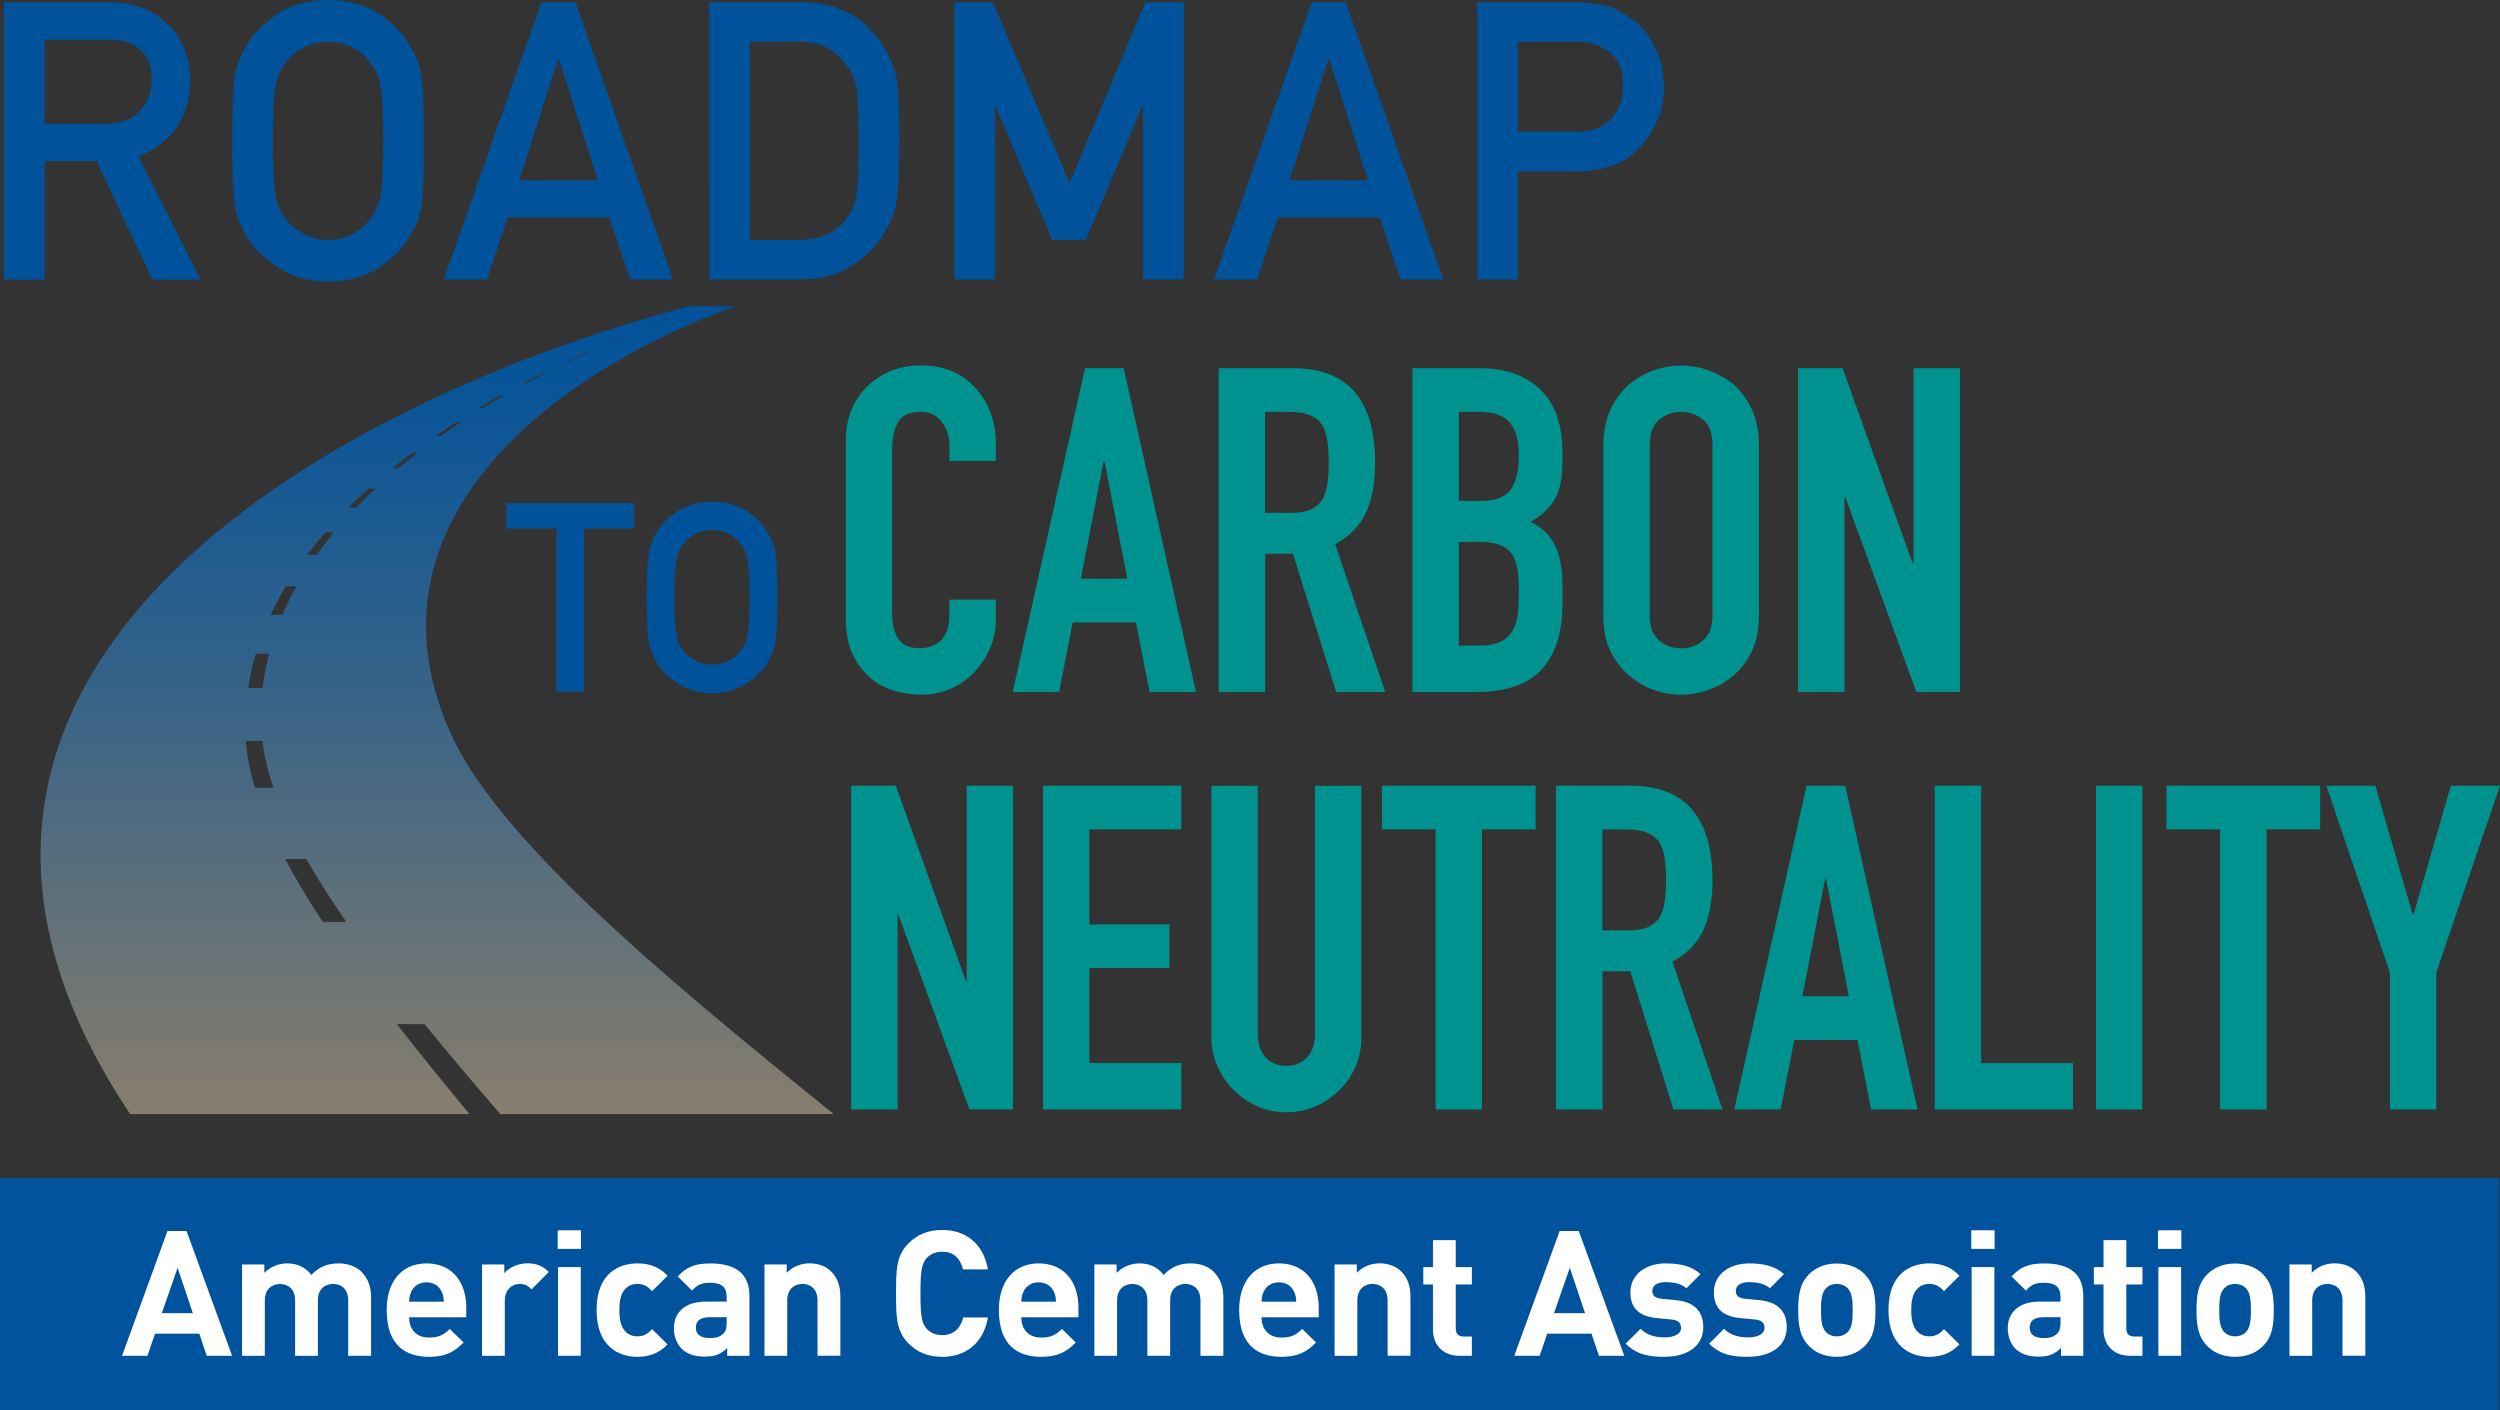 <?xml version="1.0" encoding="UTF-8"?><svg id="Layer_1" xmlns="http://www.w3.org/2000/svg" xmlns:xlink="http://www.w3.org/1999/xlink" viewBox="0 0 500.14 282.17"><rect x="0" y="0" width="500.14" height="282.17" fill="#333333" stroke="none"/><defs><style>.cls-1{fill:#00928f;}.cls-2{fill:#00539b;}.cls-3{fill:#fff;}.cls-4{fill:url(#linear-gradient);fill-rule:evenodd;}.cls-5{fill:#00539c;}</style><linearGradient id="linear-gradient" x1="87.46" y1="61.3" x2="87.46" y2="222.88" gradientUnits="userSpaceOnUse"><stop offset="0" stop-color="#00529b"/><stop offset=".15" stop-color="#0e5696"/><stop offset=".45" stop-color="#336289"/><stop offset=".84" stop-color="#6e7575"/><stop offset="1" stop-color="#887e6d"/></linearGradient></defs><path class="cls-1" d="M199.23,119.96v4c0,2-.38,3.9-1.14,5.69-.76,1.79-1.81,3.38-3.14,4.78-1.33,1.4-2.89,2.5-4.68,3.32-1.79.82-3.72,1.23-5.78,1.23-1.76,0-3.55-.24-5.37-.73-1.82-.48-3.46-1.33-4.91-2.55s-2.65-2.78-3.59-4.69c-.94-1.91-1.41-4.35-1.41-7.32v-35.66c0-2.12.36-4.09,1.09-5.92.73-1.82,1.76-3.39,3.09-4.73,1.33-1.34,2.92-2.38,4.77-3.14,1.85-.76,3.89-1.14,6.14-1.14,4.36,0,7.91,1.43,10.64,4.28,1.33,1.4,2.38,3.05,3.14,4.96.76,1.91,1.14,3.99,1.14,6.23v3.64h-9.28v-3.09c0-1.82-.52-3.4-1.55-4.73-1.03-1.33-2.43-2-4.19-2-2.31,0-3.83.71-4.59,2.14s-1.14,3.23-1.14,5.41v33.11c0,1.88.41,3.46,1.23,4.73s2.29,1.91,4.41,1.91c.6,0,1.25-.11,1.95-.32.7-.21,1.35-.56,1.95-1.05.55-.48,1-1.15,1.37-2,.36-.85.55-1.91.55-3.18v-3.18h9.28Z"/><path class="cls-1" d="M202.6,138.43l14.47-64.77h7.73l14.46,64.77h-9.28l-2.73-13.92h-12.64l-2.73,13.92h-9.28ZM225.52,115.78l-4.55-23.47h-.19l-4.55,23.47h9.28Z"/><path class="cls-1" d="M243.81,138.43v-64.77h14.92c10.92,0,16.38,6.34,16.38,19.01,0,3.82-.59,7.07-1.77,9.74-1.18,2.67-3.26,4.82-6.23,6.46l10.01,29.56h-9.82l-8.64-27.65h-5.55v27.65h-9.28ZM253.08,82.39v20.2h5.28c1.64,0,2.94-.23,3.91-.68.97-.46,1.73-1.11,2.27-1.96.48-.85.82-1.9,1-3.14.18-1.24.27-2.68.27-4.32s-.09-3.08-.27-4.32c-.18-1.24-.54-2.32-1.09-3.23-1.15-1.7-3.34-2.55-6.55-2.55h-4.82Z"/><path class="cls-1" d="M282.56,138.43v-64.77h13.55c2.97,0,5.5.46,7.6,1.37,2.09.91,3.81,2.12,5.14,3.64,1.33,1.51,2.29,3.26,2.86,5.23.58,1.97.87,4.02.87,6.14v2.37c0,1.76-.14,3.24-.41,4.46s-.68,2.27-1.23,3.18c-1.03,1.7-2.61,3.15-4.73,4.37,2.18,1.03,3.79,2.55,4.82,4.55,1.03,2,1.55,4.73,1.55,8.19v3.64c0,5.7-1.38,10.07-4.14,13.1-2.76,3.04-7.17,4.55-13.24,4.55h-12.64ZM291.84,82.39v17.83h4.19c3.09,0,5.17-.77,6.23-2.32,1.06-1.54,1.59-3.81,1.59-6.78s-.59-5.09-1.77-6.55c-1.18-1.45-3.32-2.18-6.41-2.18h-3.82ZM291.84,108.41v20.74h4.01c1.88,0,3.35-.27,4.41-.82,1.06-.54,1.86-1.3,2.41-2.27.54-.97.88-2.12,1-3.46.12-1.33.18-2.79.18-4.37s-.09-3.06-.27-4.28c-.18-1.21-.55-2.24-1.09-3.09-.61-.85-1.43-1.47-2.46-1.86-1.03-.4-2.39-.59-4.09-.59h-4.09Z"/><path class="cls-1" d="M320.76,88.95c0-2.61.46-4.91,1.37-6.91.91-2,2.12-3.67,3.64-5,1.45-1.27,3.11-2.24,4.96-2.91s3.72-1,5.6-1,3.74.34,5.59,1c1.85.67,3.53,1.64,5.05,2.91,1.45,1.34,2.64,3,3.55,5,.91,2,1.36,4.3,1.36,6.91v34.2c0,2.73-.46,5.06-1.36,7.01-.91,1.94-2.1,3.55-3.55,4.82-1.52,1.34-3.2,2.34-5.05,3s-3.72,1-5.59,1-3.75-.33-5.6-1c-1.85-.67-3.5-1.67-4.96-3-1.52-1.27-2.73-2.88-3.64-4.82-.91-1.94-1.37-4.28-1.37-7.01v-34.2ZM330.04,123.15c0,2.25.62,3.9,1.87,4.96,1.24,1.06,2.71,1.59,4.41,1.59s3.17-.53,4.41-1.59c1.24-1.06,1.86-2.71,1.86-4.96v-34.2c0-2.24-.62-3.9-1.86-4.96-1.24-1.06-2.72-1.59-4.41-1.59s-3.17.53-4.41,1.59c-1.24,1.06-1.87,2.72-1.87,4.96v34.2Z"/><path class="cls-1" d="M359.7,138.43v-64.77h8.92l14.01,39.03h.19v-39.03h9.28v64.77h-8.73l-14.19-38.94h-.18v38.94h-9.28Z"/><polygon class="cls-1" points="193.4 157.19 193.4 196.22 193.21 196.22 179.21 157.19 170.29 157.19 170.29 221.96 179.57 221.96 179.57 183.03 179.75 183.03 193.94 221.96 202.68 221.96 202.68 157.19 193.4 157.19"/><path class="cls-1" d="M208.68,221.96v-64.77h27.65v8.73h-18.38v19.01h16.01v8.73h-16.01v19.01h18.38v9.28h-27.65Z"/><path class="cls-1" d="M272.36,157.2v50.22c0,2.12-.38,4.08-1.14,5.87-.76,1.79-1.84,3.38-3.23,4.77-1.4,1.4-3,2.49-4.82,3.28-1.82.79-3.76,1.18-5.82,1.18s-3.99-.39-5.78-1.18c-1.79-.79-3.38-1.88-4.77-3.28-1.4-1.39-2.49-2.99-3.28-4.77s-1.18-3.74-1.18-5.87v-50.22h9.28v49.3c0,2.31.55,4,1.64,5.09,1.09,1.09,2.45,1.64,4.09,1.64s3-.55,4.09-1.64c1.09-1.09,1.64-2.79,1.64-5.09v-49.3h9.28Z"/><path class="cls-1" d="M287.19,221.96v-56.04h-10.73v-8.73h30.75v8.73h-10.73v56.04h-9.28Z"/><path class="cls-1" d="M311.29,221.96v-64.77h14.92c10.92,0,16.38,6.34,16.38,19.01,0,3.82-.59,7.07-1.77,9.74-1.18,2.67-3.26,4.82-6.23,6.46l10.01,29.56h-9.82l-8.64-27.65h-5.55v27.65h-9.28ZM320.57,165.93v20.2h5.28c1.64,0,2.94-.23,3.91-.68.97-.46,1.73-1.11,2.27-1.96.48-.85.82-1.9,1-3.14.18-1.24.27-2.68.27-4.32s-.09-3.08-.27-4.32c-.18-1.24-.54-2.32-1.09-3.23-1.15-1.7-3.34-2.55-6.55-2.55h-4.82Z"/><path class="cls-1" d="M346.95,221.96l14.47-64.77h7.73l14.46,64.77h-9.28l-2.73-13.92h-12.64l-2.73,13.92h-9.28ZM369.87,199.31l-4.55-23.47h-.19l-4.55,23.47h9.28Z"/><path class="cls-1" d="M387.07,221.96v-64.77h9.28v55.49h18.38v9.28h-27.65Z"/><path class="cls-1" d="M419.31,221.96v-64.77h9.28v64.77h-9.28Z"/><path class="cls-1" d="M444.14,221.96v-56.04h-10.73v-8.73h30.75v8.73h-10.73v56.04h-9.28Z"/><path class="cls-1" d="M478.12,221.96v-27.38l-12.73-37.39h9.82l7.46,25.74h.18l7.46-25.74h9.82l-12.74,37.39v27.38h-9.28Z"/><path class="cls-2" d="M.78.46h20.98c4.48,0,8.13,1.22,10.96,3.65,3.4,2.76,5.18,6.71,5.32,11.83-.1,7.53-3.56,12.65-10.37,15.37l12.43,24.61h-9.66l-11.12-23.7h-10.41v23.7H.78V.46ZM8.91,24.76h12.34c3.05-.05,5.34-.97,6.87-2.74,1.5-1.65,2.25-3.69,2.25-6.1-.05-2.9-.95-5-2.7-6.29-1.38-1.14-3.37-1.71-5.98-1.71h-12.78v16.85Z"/><path class="cls-2" d="M46.45,28.18c0-6.45.18-10.77.55-12.96.39-2.19,1-3.95,1.81-5.3,1.3-2.55,3.39-4.82,6.26-6.82,2.82-2.02,6.35-3.06,10.57-3.11,4.27.05,7.83,1.09,10.68,3.12,2.82,2,4.86,4.29,6.11,6.85.91,1.34,1.53,3.11,1.88,5.29.32,2.18.48,6.49.48,12.93s-.16,10.62-.48,12.86c-.35,2.23-.97,4.02-1.88,5.36-1.25,2.56-3.29,4.82-6.11,6.77-2.85,2.03-6.41,3.09-10.68,3.19-4.22-.1-7.75-1.17-10.57-3.19-2.87-1.95-4.96-4.21-6.26-6.77-.39-.84-.75-1.64-1.07-2.4-.29-.79-.54-1.77-.74-2.97-.37-2.23-.55-6.52-.55-12.86ZM54.59,28.18c0,5.46.2,9.16.59,11.09.35,1.93,1.05,3.5,2.1,4.69.86,1.14,1.99,2.07,3.39,2.78,1.38.84,3.03,1.26,4.94,1.26s3.63-.42,5.06-1.26c1.35-.71,2.43-1.64,3.25-2.78,1.06-1.19,1.78-2.75,2.18-4.69.37-1.93.55-5.63.55-11.09s-.18-9.18-.55-11.17c-.4-1.88-1.12-3.42-2.18-4.61-.81-1.14-1.9-2.1-3.25-2.86-1.43-.74-3.11-1.13-5.06-1.18-1.92.05-3.57.44-4.94,1.18-1.4.76-2.54,1.71-3.39,2.86-1.06,1.19-1.76,2.73-2.1,4.61-.39,1.98-.59,5.7-.59,11.17Z"/><path class="cls-2" d="M121.9,43.51h-20.37l-4.12,12.4h-8.62L108.31.46h6.81l19.52,55.45h-8.58l-4.16-12.4ZM119.58,36.06l-7.77-24.26h-.15l-7.77,24.26h15.69Z"/><path class="cls-2" d="M141.88.46h18.79c7.27.05,12.73,3.17,16.36,9.36,1.3,2.08,2.12,4.26,2.47,6.54.27,2.28.41,6.22.41,11.83,0,5.96-.21,10.12-.63,12.47-.2,1.19-.49,2.26-.88,3.19-.42.91-.92,1.86-1.51,2.85-1.57,2.61-3.76,4.77-6.56,6.47-2.78,1.83-6.18,2.74-10.21,2.74h-18.24V.46ZM150.01,48h9.74c4.57,0,7.9-1.61,9.96-4.84.91-1.19,1.49-2.71,1.73-4.54.22-1.8.33-5.18.33-10.14s-.11-8.28-.33-10.37c-.29-2.08-1-3.77-2.1-5.07-2.26-3.23-5.46-4.79-9.59-4.69h-9.74v39.64Z"/><path class="cls-2" d="M190.94.46h7.66l15.4,36.14L229.11.46h7.69v55.45h-8.13V21.33h-.18l-11.24,26.63h-6.78l-11.24-26.63h-.15v34.58h-8.13V.46Z"/><path class="cls-2" d="M276.01,43.51h-20.37l-4.12,12.4h-8.62L262.41.46h6.81l19.52,55.45h-8.58l-4.16-12.4ZM273.68,36.06l-7.77-24.26h-.15l-7.77,24.26h15.69Z"/><path class="cls-2" d="M295.51.46h19.47c2.11,0,4.16.2,6.12.61,1.97.53,3.96,1.62,5.97,3.27,1.69,1.24,3.07,3.02,4.12,5.32,1.11,2.23,1.66,4.87,1.66,7.91,0,4.11-1.4,7.85-4.21,11.22-2.87,3.55-7.08,5.38-12.61,5.48h-12.39v21.64h-8.13V.46ZM303.64,26.36h12.07c3.03-.05,5.3-1.02,6.83-2.9,1.45-1.84,2.18-3.87,2.18-6.11,0-1.86-.29-3.43-.88-4.7-.62-1.14-1.48-2.05-2.59-2.71-1.67-1.09-3.62-1.62-5.83-1.57h-11.77v18Z"/><path class="cls-2" d="M111.32,105.73h-10.01v-5.07h25.56v5.07h-10.02v32.64h-5.53v-32.64Z"/><path class="cls-2" d="M129.4,119.52c0-4.39.13-7.33.38-8.81.27-1.49.68-2.69,1.23-3.6.88-1.74,2.3-3.28,4.26-4.64,1.92-1.37,4.32-2.08,7.19-2.11,2.91.03,5.33.74,7.26,2.12,1.92,1.36,3.31,2.91,4.16,4.66.62.91,1.04,2.11,1.28,3.6.22,1.48.33,4.41.33,8.79s-.11,7.23-.33,8.74c-.23,1.52-.66,2.73-1.28,3.65-.85,1.74-2.24,3.28-4.16,4.6-1.94,1.38-4.36,2.1-7.26,2.17-2.87-.07-5.27-.79-7.19-2.17-1.96-1.33-3.37-2.86-4.26-4.6-.27-.57-.51-1.11-.73-1.63-.2-.53-.37-1.21-.5-2.02-.25-1.52-.38-4.43-.38-8.74ZM134.93,119.52c0,3.72.13,6.23.4,7.54.23,1.31.71,2.38,1.43,3.19.58.78,1.35,1.41,2.31,1.89.94.57,2.06.86,3.36.86s2.47-.28,3.44-.86c.92-.48,1.66-1.11,2.21-1.89.72-.81,1.21-1.87,1.48-3.19.25-1.31.38-3.83.38-7.54s-.13-6.25-.38-7.59c-.27-1.28-.76-2.33-1.48-3.14-.55-.78-1.29-1.43-2.21-1.94-.97-.5-2.12-.77-3.44-.8-1.3.03-2.43.3-3.36.8-.95.52-1.72,1.17-2.31,1.94-.72.81-1.2,1.86-1.43,3.13-.27,1.35-.4,3.88-.4,7.6Z"/><path class="cls-4" d="M100.08,222.88h66.73c-36.38-29.27-67.83-55.93-76.88-76.67-19.82-45.3,27.63-74.62,57.22-84.91h-5.36c-1.46.46-2.96.94-4.5,1.45h-.05c1.56-.51,3.07-.99,4.55-1.45h-4.07C63.97,80.88-32.22,135.47,26.03,222.88h67.89c-5.06-6.11-9.94-12.12-14.51-17.99h5.52c4.77,5.87,9.88,11.87,15.16,17.99M133.56,64.03h.11c-1.29.46-2.59.94-3.91,1.43h-.16c1.35-.48,2.67-.97,3.96-1.43M125.74,66.96h.22c-1.37.54-2.75,1.1-4.12,1.69h-.3c1.43-.59,2.83-1.16,4.2-1.69M117.4,70.46h.35c-1.37.65-2.77,1.29-4.17,1.94h-.4c1.4-.65,2.83-1.29,4.23-1.94M108.62,74.64h.52c-1.24.62-2.48,1.27-3.72,1.94h-.56c1.24-.67,2.5-1.32,3.77-1.94M100.13,79.13h.67c-1.43.83-2.83,1.67-4.26,2.53h-.78c1.45-.86,2.91-1.7,4.36-2.53M91.28,84.47h.89c-1.35.89-2.66,1.8-3.99,2.72h-.97c1.35-.91,2.69-1.83,4.07-2.72M65.07,106.49h1.73c-1.21,1.45-2.37,2.96-3.45,4.5h-1.91c1.16-1.53,2.37-3.04,3.64-4.5M51.18,130.78h2.66c-.59,2.24-1.02,4.5-1.29,6.84h-2.91c.35-2.34.86-4.6,1.54-6.84M51.02,157.61c-.99-3.23-1.62-6.38-1.86-9.4h3.34c.35,3.01,1.1,6.16,2.21,9.4h-3.69ZM54.14,123c.91-1.94,1.91-3.83,3.01-5.69h2.16c-1.05,1.86-1.99,3.74-2.8,5.69h-2.37ZM64.56,184.43c-2.83-4.31-5.36-8.51-7.51-12.58h4.23c2.32,4.07,5.01,8.27,8,12.58h-4.71ZM71.27,101.54h-1.56c1.29-1.29,2.64-2.56,4.01-3.8h1.4c-1.35,1.24-2.61,2.5-3.85,3.8M79.69,93.7h-1.24c1.35-1.08,2.69-2.16,4.09-3.18h1.1c-1.34,1.02-2.66,2.1-3.96,3.18"/><rect class="cls-5" y="235.65" width="500" height="46.52"/><path class="cls-3" d="M41.35,271.23l-1.47-4.42h-8.87l-1.51,4.42h-5.08l9.08-24.96h3.82l9.11,24.96h-5.08ZM35.53,253.63l-3.16,9.08h6.21l-3.05-9.08Z"/><path class="cls-3" d="M69.66,271.23v-11.04c0-2.49-1.58-3.33-3.01-3.33s-3.05.84-3.05,3.23v11.15h-4.56v-11.04c0-2.49-1.58-3.33-3.01-3.33s-3.05.84-3.05,3.33v11.04h-4.55v-18.27h4.45v1.68c1.19-1.23,2.87-1.9,4.56-1.9,2.03,0,3.68.74,4.84,2.31,1.54-1.61,3.19-2.31,5.47-2.31,1.82,0,3.47.6,4.49,1.61,1.47,1.47,2,3.19,2,5.19v11.68h-4.56Z"/><path class="cls-3" d="M81.85,263.52c0,2.38,1.4,4.07,3.99,4.07,2,0,2.98-.6,4.14-1.72l2.77,2.7c-1.86,1.9-3.65,2.87-6.94,2.87-4.31,0-8.45-1.96-8.45-9.36,0-5.96,3.22-9.33,7.96-9.33,5.08,0,7.96,3.65,7.96,8.84v1.93h-11.43ZM88.37,258.44c-.49-1.09-1.51-1.9-3.05-1.9s-2.56.81-3.05,1.9c-.31.67-.38,1.16-.42,1.96h6.94c-.04-.81-.11-1.3-.42-1.96Z"/><path class="cls-3" d="M106.36,257.95c-.7-.7-1.3-1.09-2.42-1.09-1.41,0-2.95,1.05-2.95,3.36v11.01h-4.55v-18.27h4.45v1.75c.87-1.05,2.63-1.97,4.59-1.97,1.79,0,3.05.46,4.31,1.72l-3.44,3.47Z"/><path class="cls-3" d="M111.57,249.85v-3.72h4.66v3.72h-4.66ZM111.64,271.23v-17.74h4.55v17.74h-4.55Z"/><path class="cls-3" d="M127.52,271.44c-3.65,0-8.17-1.96-8.17-9.36s4.52-9.33,8.17-9.33c2.53,0,4.42.77,6.03,2.46l-3.09,3.09c-.95-1.02-1.75-1.44-2.94-1.44-1.09,0-1.93.38-2.6,1.19-.7.88-1.01,2.11-1.01,4.03s.31,3.19,1.01,4.07c.67.8,1.51,1.19,2.6,1.19,1.19,0,2-.42,2.94-1.44l3.09,3.05c-1.61,1.68-3.5,2.49-6.03,2.49Z"/><path class="cls-3" d="M145.48,271.23v-1.58c-1.23,1.23-2.38,1.75-4.49,1.75s-3.61-.56-4.66-1.61c-.98-1.02-1.51-2.49-1.51-4.1,0-2.91,2-5.29,6.31-5.29h4.24v-.91c0-2-.98-2.87-3.4-2.87-1.65,0-2.53.46-3.51,1.58l-2.87-2.84c1.79-1.96,3.51-2.6,6.56-2.6,5.15,0,7.78,2.18,7.78,6.45v12.02h-4.45ZM145.38,263.52h-3.47c-1.82,0-2.7.74-2.7,2.1,0,1.26.88,2.07,2.77,2.07,1.12,0,1.93-.14,2.7-.87.52-.46.7-1.16.7-2.31v-.98Z"/><path class="cls-3" d="M163.55,271.23v-11.04c0-2.49-1.58-3.33-3.01-3.33s-3.05.84-3.05,3.33v11.04h-4.55v-18.27h4.45v1.68c1.19-1.26,2.87-1.9,4.56-1.9,1.82,0,3.29.6,4.31,1.61,1.47,1.47,1.86,3.19,1.86,5.19v11.68h-4.56Z"/><path class="cls-3" d="M188.49,271.44c-2.87,0-4.98-.94-6.7-2.63-2.49-2.49-2.53-5.29-2.53-10.06s.04-7.57,2.53-10.06c1.72-1.68,3.82-2.63,6.7-2.63,4.66,0,8.24,2.67,9.15,7.89h-4.98c-.49-2.03-1.75-3.54-4.17-3.54-1.33,0-2.42.49-3.12,1.3-.91,1.05-1.23,2.28-1.23,7.04s.31,5.99,1.23,7.05c.7.81,1.79,1.3,3.12,1.3,2.42,0,3.72-1.51,4.21-3.54h4.95c-.91,5.22-4.52,7.89-9.15,7.89Z"/><path class="cls-3" d="M204.32,263.52c0,2.38,1.4,4.07,3.99,4.07,2,0,2.98-.6,4.14-1.72l2.77,2.7c-1.86,1.9-3.65,2.87-6.94,2.87-4.31,0-8.45-1.96-8.45-9.36,0-5.96,3.22-9.33,7.96-9.33,5.08,0,7.96,3.65,7.96,8.84v1.93h-11.43ZM210.84,258.44c-.49-1.09-1.51-1.9-3.05-1.9s-2.56.81-3.05,1.9c-.31.67-.38,1.16-.42,1.96h6.94c-.04-.81-.11-1.3-.42-1.96Z"/><path class="cls-3" d="M240.16,271.23v-11.04c0-2.49-1.58-3.33-3.01-3.33s-3.05.84-3.05,3.23v11.15h-4.56v-11.04c0-2.49-1.58-3.33-3.01-3.33s-3.05.84-3.05,3.33v11.04h-4.55v-18.27h4.45v1.68c1.19-1.23,2.87-1.9,4.56-1.9,2.03,0,3.68.74,4.84,2.31,1.54-1.61,3.19-2.31,5.47-2.31,1.82,0,3.47.6,4.49,1.61,1.47,1.47,2,3.19,2,5.19v11.68h-4.56Z"/><path class="cls-3" d="M252.38,263.52c0,2.38,1.4,4.07,4,4.07,2,0,2.98-.6,4.14-1.72l2.77,2.7c-1.86,1.9-3.65,2.87-6.94,2.87-4.32,0-8.45-1.96-8.45-9.36,0-5.96,3.22-9.33,7.96-9.33,5.08,0,7.96,3.65,7.96,8.84v1.93h-11.43ZM258.9,258.44c-.49-1.09-1.51-1.9-3.05-1.9s-2.56.81-3.05,1.9c-.31.67-.38,1.16-.42,1.96h6.94c-.04-.81-.11-1.3-.42-1.96Z"/><path class="cls-3" d="M277.6,271.23v-11.04c0-2.49-1.58-3.33-3.01-3.33s-3.05.84-3.05,3.33v11.04h-4.55v-18.27h4.45v1.68c1.19-1.26,2.87-1.9,4.56-1.9,1.82,0,3.29.6,4.31,1.61,1.47,1.47,1.86,3.19,1.86,5.19v11.68h-4.56Z"/><path class="cls-3" d="M291.96,271.23c-3.72,0-5.29-2.63-5.29-5.22v-9.04h-1.93v-3.47h1.93v-5.4h4.56v5.4h3.23v3.47h-3.23v8.76c0,1.05.49,1.65,1.58,1.65h1.65v3.86h-2.49Z"/><path class="cls-3" d="M319.87,271.23l-1.47-4.42h-8.87l-1.51,4.42h-5.08l9.08-24.96h3.82l9.11,24.96h-5.08ZM314.05,253.63l-3.16,9.08h6.21l-3.05-9.08Z"/><path class="cls-3" d="M333,271.44c-2.88,0-5.43-.31-7.78-2.63l2.98-2.98c1.47,1.51,3.47,1.72,4.87,1.72,1.58,0,3.23-.53,3.23-1.9,0-.91-.45-1.54-1.93-1.68l-2.94-.28c-3.23-.32-5.26-1.75-5.26-5.12,0-3.82,3.33-5.82,7.04-5.82,2.87,0,5.22.53,6.98,2.14l-2.8,2.84c-1.05-.95-2.63-1.23-4.24-1.23-1.82,0-2.59.84-2.59,1.75s.52,1.44,1.89,1.58l2.87.28c3.61.35,5.43,2.24,5.43,5.36,0,4.03-3.43,5.96-7.74,5.96Z"/><path class="cls-3" d="M349.7,271.44c-2.88,0-5.43-.31-7.78-2.63l2.98-2.98c1.47,1.51,3.47,1.72,4.87,1.72,1.58,0,3.23-.53,3.23-1.9,0-.91-.45-1.54-1.93-1.68l-2.94-.28c-3.23-.32-5.26-1.75-5.26-5.12,0-3.82,3.33-5.82,7.04-5.82,2.87,0,5.22.53,6.98,2.14l-2.8,2.84c-1.05-.95-2.63-1.23-4.24-1.23-1.82,0-2.59.84-2.59,1.75s.52,1.44,1.89,1.58l2.87.28c3.61.35,5.43,2.24,5.43,5.36,0,4.03-3.43,5.96-7.74,5.96Z"/><path class="cls-3" d="M373.13,269.2c-1.16,1.19-2.98,2.24-5.68,2.24s-4.49-1.05-5.64-2.24c-1.65-1.75-2.07-3.82-2.07-7.11s.42-5.33,2.07-7.08c1.16-1.19,2.94-2.24,5.64-2.24s4.52,1.02,5.68,2.24c1.64,1.75,2.07,3.79,2.07,7.08s-.39,5.4-2.07,7.11ZM369.59,257.67c-.52-.52-1.23-.81-2.14-.81s-1.58.28-2.1.81c-.95.91-1.05,2.56-1.05,4.42s.1,3.54,1.05,4.45c.52.52,1.23.81,2.1.81s1.61-.28,2.14-.81c.95-.91,1.05-2.56,1.05-4.45s-.11-3.5-1.05-4.42Z"/><path class="cls-3" d="M385.97,271.44c-3.65,0-8.17-1.96-8.17-9.36s4.52-9.33,8.17-9.33c2.52,0,4.42.77,6.03,2.46l-3.09,3.09c-.95-1.02-1.75-1.44-2.94-1.44-1.09,0-1.93.38-2.6,1.19-.7.88-1.01,2.11-1.01,4.03s.31,3.19,1.01,4.07c.67.8,1.51,1.19,2.6,1.19,1.19,0,2-.42,2.94-1.44l3.09,3.05c-1.61,1.68-3.51,2.49-6.03,2.49Z"/><path class="cls-3" d="M394.37,249.85v-3.72h4.66v3.72h-4.66ZM394.44,271.23v-17.74h4.55v17.74h-4.55Z"/><path class="cls-3" d="M412.32,271.23v-1.58c-1.23,1.23-2.38,1.75-4.49,1.75s-3.61-.56-4.66-1.61c-.98-1.02-1.51-2.49-1.51-4.1,0-2.91,2-5.29,6.31-5.29h4.24v-.91c0-2-.98-2.87-3.4-2.87-1.65,0-2.53.46-3.51,1.58l-2.87-2.84c1.79-1.96,3.51-2.6,6.56-2.6,5.15,0,7.78,2.18,7.78,6.45v12.02h-4.45ZM412.22,263.52h-3.47c-1.82,0-2.7.74-2.7,2.1,0,1.26.88,2.07,2.77,2.07,1.12,0,1.93-.14,2.7-.87.52-.46.7-1.16.7-2.31v-.98Z"/><path class="cls-3" d="M426.11,271.23c-3.72,0-5.29-2.63-5.29-5.22v-9.04h-1.93v-3.47h1.93v-5.4h4.56v5.4h3.23v3.47h-3.23v8.76c0,1.05.49,1.65,1.58,1.65h1.65v3.86h-2.49Z"/><path class="cls-3" d="M431.73,249.85v-3.72h4.66v3.72h-4.66ZM431.8,271.23v-17.74h4.55v17.74h-4.55Z"/><path class="cls-3" d="M452.81,269.2c-1.16,1.19-2.98,2.24-5.68,2.24s-4.49-1.05-5.64-2.24c-1.65-1.75-2.07-3.82-2.07-7.11s.42-5.33,2.07-7.08c1.16-1.19,2.94-2.24,5.64-2.24s4.52,1.02,5.68,2.24c1.64,1.75,2.07,3.79,2.07,7.08s-.39,5.4-2.07,7.11ZM449.26,257.67c-.52-.52-1.23-.81-2.14-.81s-1.58.28-2.1.81c-.95.91-1.05,2.56-1.05,4.42s.1,3.54,1.05,4.45c.52.52,1.23.81,2.1.81s1.61-.28,2.14-.81c.95-.91,1.05-2.56,1.05-4.45s-.11-3.5-1.05-4.42Z"/><path class="cls-3" d="M468.63,271.23v-11.04c0-2.49-1.58-3.33-3.01-3.33s-3.05.84-3.05,3.33v11.04h-4.55v-18.27h4.45v1.68c1.19-1.26,2.87-1.9,4.56-1.9,1.82,0,3.29.6,4.31,1.61,1.47,1.47,1.86,3.19,1.86,5.19v11.68h-4.56Z"/></svg>